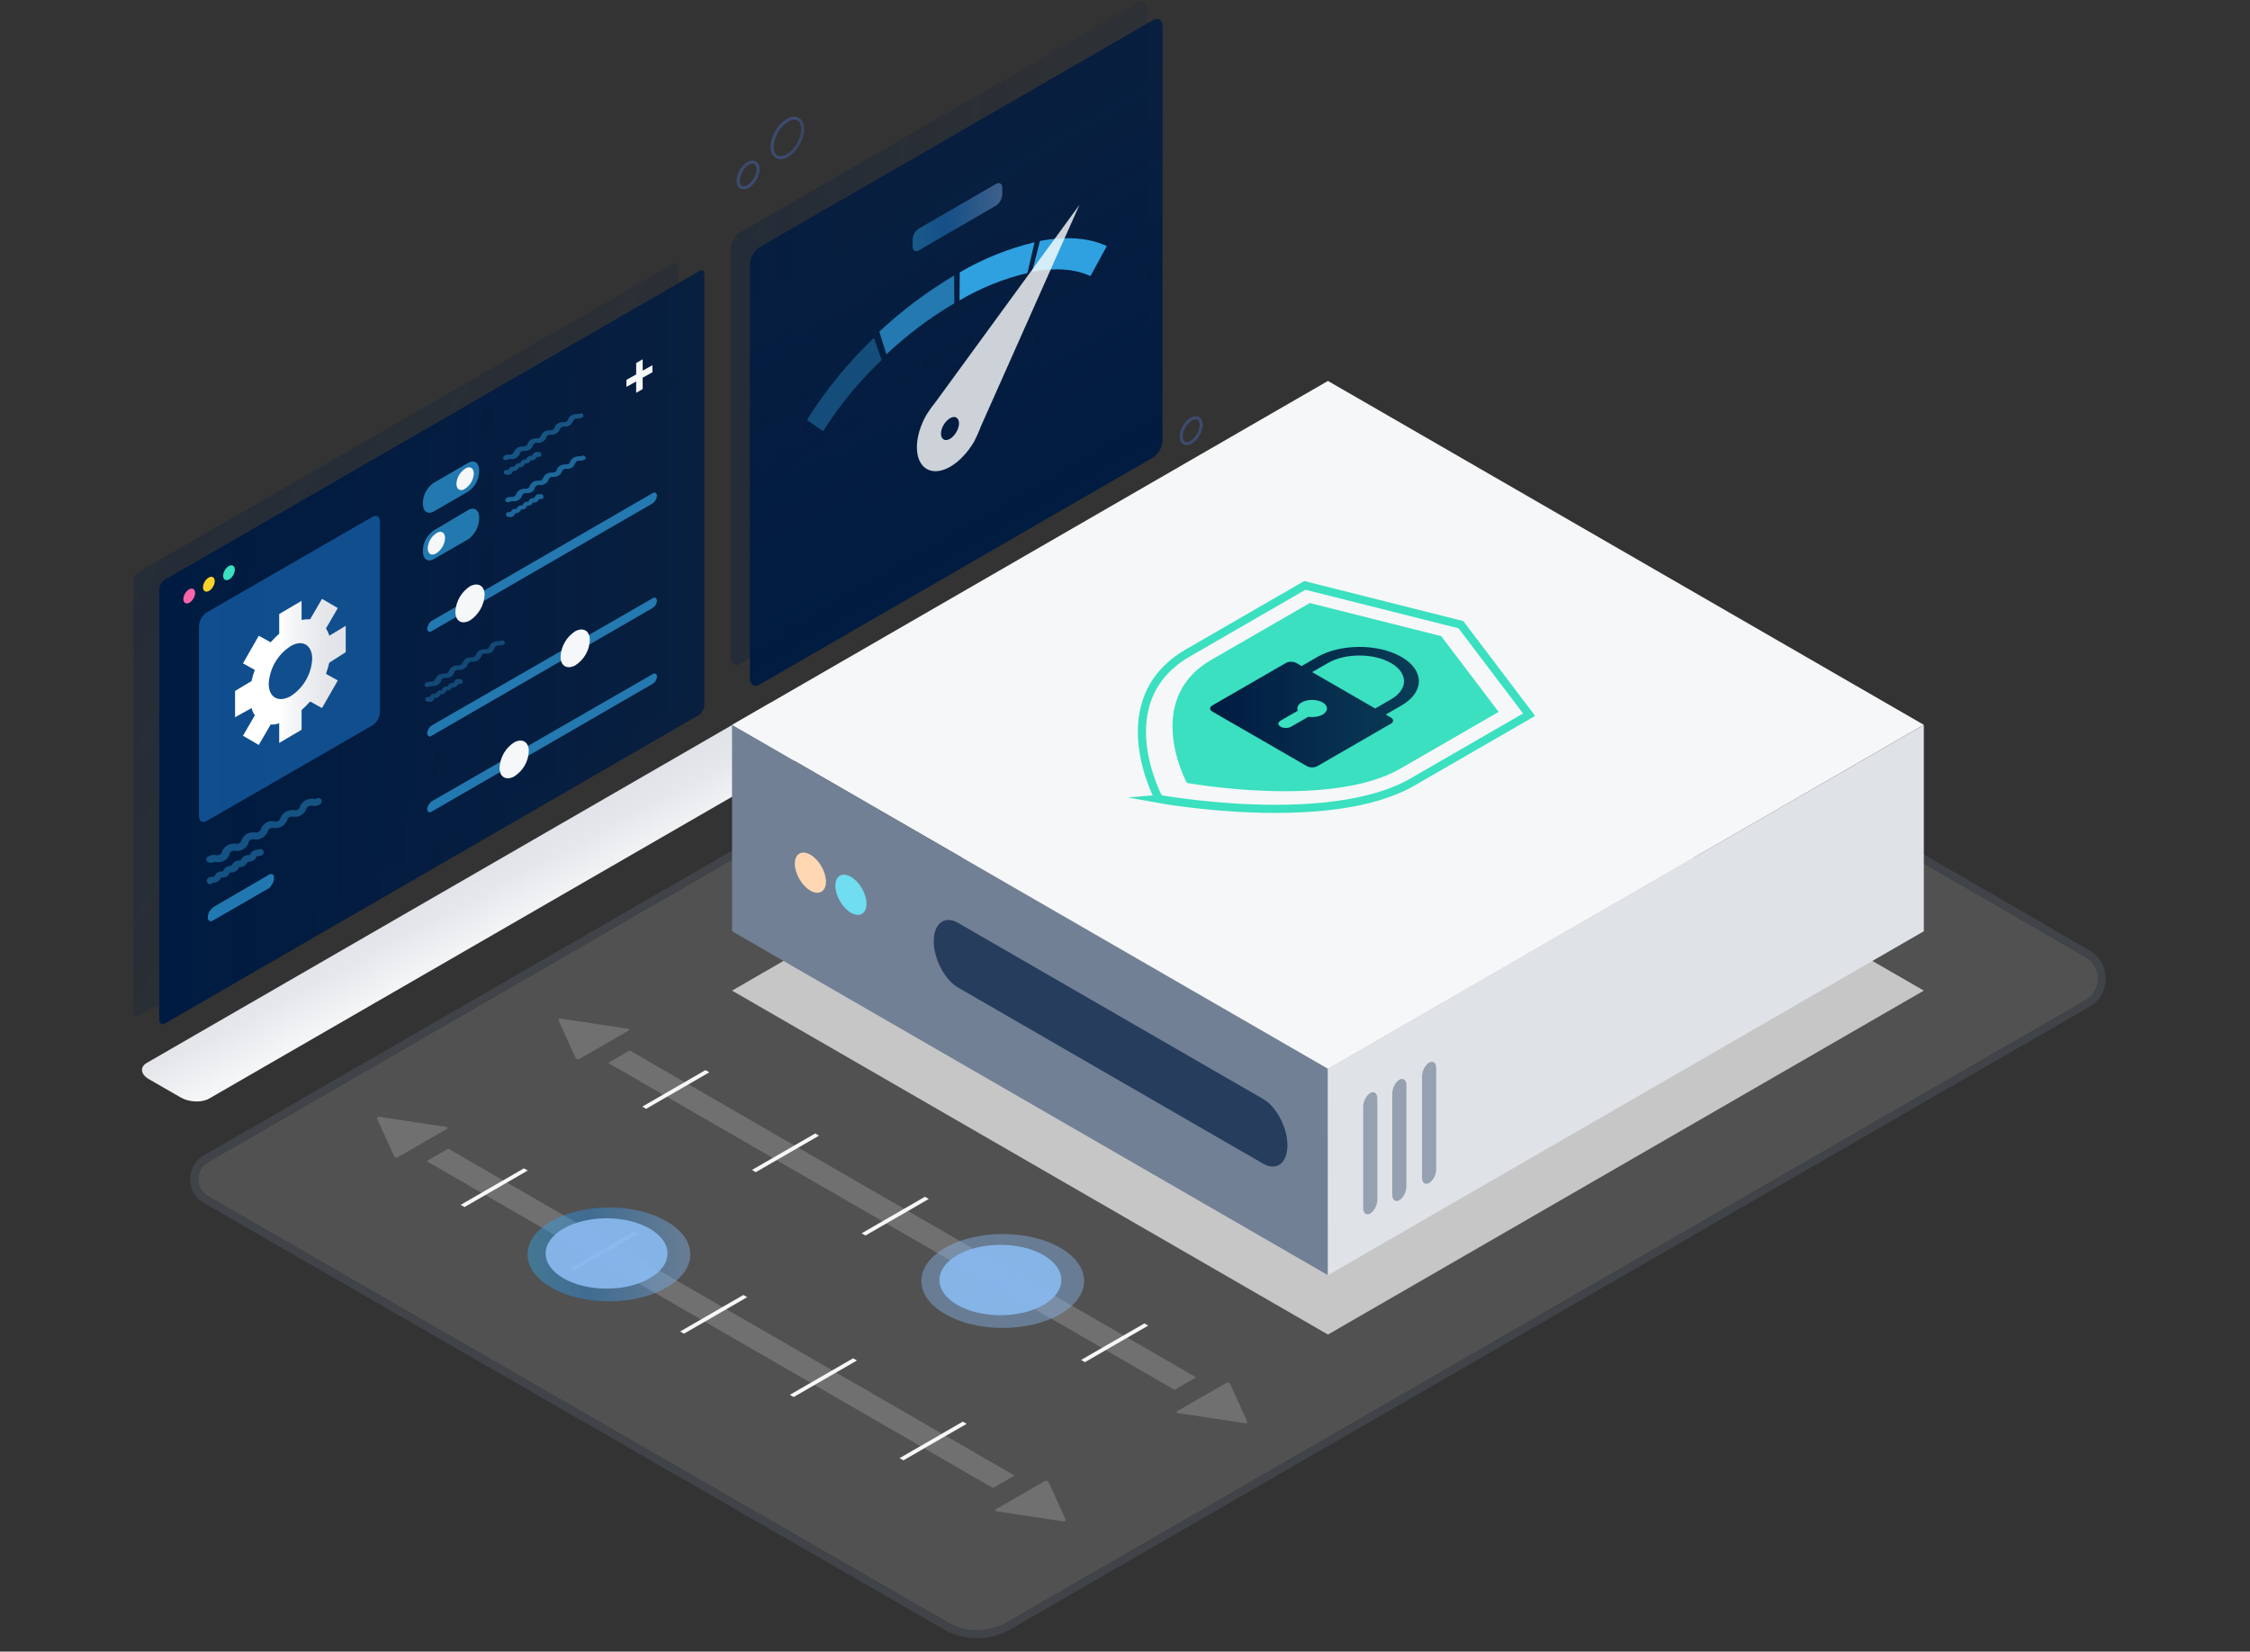 <?xml version="1.0" encoding="UTF-8"?>
<svg xmlns="http://www.w3.org/2000/svg" xmlns:xlink="http://www.w3.org/1999/xlink" id="Layer_1" width="552" height="405.28" viewBox="0 0 552 405.28">
  <rect x="0" y="0" width="552" height="405.28" fill="#333333" stroke="none"/>
  <defs>
    <style>.cls-1{fill:url(#linear-gradient-9);}.cls-1,.cls-2{opacity:.3;}.cls-1,.cls-2,.cls-3,.cls-4,.cls-5,.cls-6{isolation:isolate;}.cls-2{fill:url(#linear-gradient-2);}.cls-7{fill:url(#linear-gradient);}.cls-8,.cls-6{fill:#f6f7f8;}.cls-9{fill:#f965a8;}.cls-10{fill:#ffd7b3;}.cls-11{fill:#fed22c;}.cls-12{fill:#c6c6c6;}.cls-13{fill:#dfe2e7;}.cls-14{fill:#707070;}.cls-15{fill:#70ddf0;}.cls-16{fill:#718095;}.cls-17{fill:#95a0b0;}.cls-18{fill:#263d5d;}.cls-19,.cls-3,.cls-20,.cls-21,.cls-22{fill:#33abec;}.cls-23{fill:#3ae0c0;}.cls-24{fill:#493f98;}.cls-3{opacity:.75;}.cls-4{fill:#fff;}.cls-4,.cls-25{opacity:.8;}.cls-26{stroke:url(#linear-gradient-10);}.cls-26,.cls-27,.cls-28{stroke-miterlimit:10;stroke-width:.75px;}.cls-26,.cls-27,.cls-28,.cls-29{fill:none;}.cls-27{stroke:url(#linear-gradient-12);}.cls-28{stroke:url(#linear-gradient-11);}.cls-20{opacity:.34;}.cls-29{stroke:#3ae0c0;stroke-miterlimit:10;stroke-width:2px;}.cls-30{fill:url(#linear-gradient-3);}.cls-31{fill:url(#linear-gradient-4);}.cls-32{fill:url(#linear-gradient-14);}.cls-32,.cls-33,.cls-34{opacity:.43;}.cls-35{opacity:.2;}.cls-36,.cls-21,.cls-37{opacity:.65;}.cls-38{opacity:.6;}.cls-39{fill:url(#linear-gradient-15);}.cls-40{fill:url(#linear-gradient-13);}.cls-5{fill:#001b41;opacity:.1;}.cls-33{fill:url(#linear-gradient-7);}.cls-34{fill:url(#linear-gradient-5);}.cls-41{fill:url(#linear-gradient-8);}.cls-41,.cls-42,.cls-22{opacity:.93;}.cls-42{fill:url(#linear-gradient-6);}.cls-37{fill:#1a69b7;}</style>
    <linearGradient id="linear-gradient" x1="134.13" y1="-12850.82" x2="114.3" y2="-12813.8" gradientTransform="translate(.14 -12602.65) scale(1 -1)" gradientUnits="userSpaceOnUse">
      <stop offset=".08" stop-color="#fff"></stop>
      <stop offset=".53" stop-color="#f4f5f7"></stop>
      <stop offset=".79" stop-color="#e5e7eb"></stop>
      <stop offset="1" stop-color="#dfe2e7"></stop>
    </linearGradient>
    <linearGradient id="linear-gradient-2" x1="4685.12" y1="-387.69" x2="4866.79" y2="-259.41" gradientTransform="translate(-4217.12 3010.89) rotate(-29.89) skewX(-48.92)" gradientUnits="userSpaceOnUse">
      <stop offset="0" stop-color="#001b41"></stop>
      <stop offset=".78" stop-color="#001b41" stop-opacity=".4"></stop>
    </linearGradient>
    <linearGradient id="linear-gradient-3" x1="39.06" y1="158.83" x2="172.81" y2="158.83" gradientUnits="userSpaceOnUse">
      <stop offset="0" stop-color="#001b41"></stop>
      <stop offset="1" stop-color="#001b41" stop-opacity=".83"></stop>
    </linearGradient>
    <linearGradient id="linear-gradient-4" x1="69.16" y1="-266.15" x2="96.35" y2="-266.15" gradientTransform="translate(-11.46 431.04)" gradientUnits="userSpaceOnUse">
      <stop offset=".4" stop-color="#fff"></stop>
      <stop offset=".53" stop-color="#f4f5f7"></stop>
      <stop offset=".79" stop-color="#e5e7eb"></stop>
      <stop offset="1" stop-color="#dfe2e7"></stop>
    </linearGradient>
    <linearGradient id="linear-gradient-5" x1="-8787.76" y1="-8753" x2="-8763.32" y2="-8753" gradientTransform="translate(13144.46 -3940.38) rotate(-51.79) scale(1.17 .86) skewX(6.05)" gradientUnits="userSpaceOnUse">
      <stop offset="0" stop-color="#33abec"></stop>
      <stop offset=".37" stop-color="#2b90e8"></stop>
      <stop offset="1" stop-color="#87b8ee"></stop>
    </linearGradient>
    <linearGradient id="linear-gradient-6" x1="-8788.06" y1="-8753.7" x2="-8769.76" y2="-8753.7" xlink:href="#linear-gradient-5"></linearGradient>
    <linearGradient id="linear-gradient-7" x1="129.43" y1="307.82" x2="169.34" y2="307.82" gradientTransform="matrix(1, 0, 0, 1, 0, 0)" xlink:href="#linear-gradient-5"></linearGradient>
    <linearGradient id="linear-gradient-8" x1="-8822.41" y1="-8846.97" x2="-8804.11" y2="-8846.97" xlink:href="#linear-gradient-5"></linearGradient>
    <linearGradient id="linear-gradient-9" x1="179.21" y1="81.79" x2="281.48" y2="81.79" gradientTransform="matrix(1, 0, 0, 1, 0, 0)" xlink:href="#linear-gradient-2"></linearGradient>
    <linearGradient id="linear-gradient-10" x1="554.82" y1="-12989.64" x2="549.42" y2="-12986.52" gradientTransform="translate(12691.23 -7766.32) rotate(29.89) scale(1 -1) skewX(29.94)" gradientUnits="userSpaceOnUse">
      <stop offset="0" stop-color="#4a6dc9" stop-opacity=".2"></stop>
      <stop offset="1" stop-color="#4a6dc9" stop-opacity=".4"></stop>
    </linearGradient>
    <linearGradient id="linear-gradient-11" x1="567.19" y1="-12987.37" x2="559.27" y2="-12982.79" gradientTransform="translate(12688.21 -7779.2) rotate(29.89) scale(1 -1) skewX(29.94)" xlink:href="#linear-gradient-10"></linearGradient>
    <linearGradient id="linear-gradient-12" x1="680.22" y1="-13098.62" x2="674.82" y2="-13095.5" gradientTransform="translate(12799.95 -7829.08) rotate(29.89) scale(1 -1) skewX(29.94)" xlink:href="#linear-gradient-10"></linearGradient>
    <linearGradient id="linear-gradient-13" x1="4605.13" y1="-13201.66" x2="4605.13" y2="-13108.73" gradientTransform="translate(2806 -16555.23) rotate(-29.89) scale(1 -1) skewX(48.92)" xlink:href="#linear-gradient-3"></linearGradient>
    <linearGradient id="linear-gradient-14" x1="223.89" y1="53.28" x2="245.89" y2="53.28" gradientTransform="matrix(1, 0, 0, 1, 0, 0)" xlink:href="#linear-gradient-5"></linearGradient>
    <linearGradient id="linear-gradient-15" x1="296.88" y1="173.52" x2="348.1" y2="173.52" xlink:href="#linear-gradient-3"></linearGradient>
  </defs>
  <path class="cls-7" d="m203.64,181.64l-152.36,87.96c-1.79,1.03-4.9.9-6.95-.29l-7.79-4.49c-2.06-1.18-2.28-2.99-.5-4.01l152.34-87.96c1.79-1.03,4.9-.9,6.95.29l7.79,4.49c2.07,1.18,2.29,2.99.51,4.01h0Z"></path>
  <g>
    <path class="cls-2" d="m165.36,173.44L34.14,249.24c-.66.4-1.2,0-1.33-.93v-106.25c0-.27.13-.4.27-.66.1-.2.23-.38.4-.53.13-.13.27-.4.53-.53l131.22-75.67c.66-.4,1.2,0,1.2.93v105.45c.02.23-.03.46-.13.66,0,.27-.13.4-.27.66-.1.2-.23.38-.4.53,0,.21-.1.4-.27.53Z"></path>
    <path class="cls-30" d="m171.61,175.39L40.39,251.19c-.66.4-1.2,0-1.33-.93v-105.59c-.02-.23.03-.46.13-.66,0-.27.13-.4.27-.66.1-.2.23-.38.4-.53.13-.13.27-.4.53-.53l131.22-75.8c.66-.4,1.2,0,1.2.93v105.59c.02.23-.03.46-.13.66,0,.27-.13.4-.27.66-.1.2-.23.38-.4.53,0,.27-.27.4-.4.53Z"></path>
    <ellipse class="cls-9" cx="46.43" cy="146.26" rx="1.99" ry="1.2" transform="translate(-103.45 113.34) rotate(-60)"></ellipse>
    <ellipse class="cls-11" cx="51.24" cy="143.36" rx="1.99" ry="1.2" transform="translate(-98.53 116.06) rotate(-60)"></ellipse>
    <ellipse class="cls-23" cx="56.17" cy="140.54" rx="1.99" ry="1.2" transform="translate(-93.62 118.92) rotate(-60)"></ellipse>
    <g class="cls-36">
      <g class="cls-25">
        <path class="cls-3" d="m51.39,211.69c-.43-.03-.77-.37-.8-.8,0-.28.15-.54.4-.66.59-.39,1.3-.54,1.99-.4.32.09.65.04.93-.13.28-.12.48-.37.53-.66.25-.67.72-1.23,1.33-1.6.61-.33,1.3-.47,1.99-.4.32.09.65.04.93-.13.28-.12.48-.37.53-.66.25-.67.72-1.23,1.33-1.6.61-.33,1.3-.47,1.99-.4.32.09.65.04.93-.13.28-.12.48-.37.53-.66.25-.67.72-1.23,1.33-1.6.6-.36,1.32-.45,1.99-.27.32.09.65.04.93-.13.28-.12.48-.37.53-.66.25-.67.72-1.23,1.33-1.6.61-.33,1.3-.47,1.99-.4.32.09.65.04.93-.13.28-.12.48-.37.53-.66.25-.67.72-1.23,1.33-1.6.61-.33,1.3-.47,1.99-.4.32.09.65.04.93-.13.4-.16.87,0,1.06.4.12.38.02.79-.27,1.06-.59.39-1.3.54-1.99.4-.32-.09-.65-.04-.93.13-.28.12-.48.37-.53.66-.21.62-.63,1.14-1.2,1.46-.59.39-1.3.54-1.99.4-.32-.09-.65-.04-.93.13-.28.12-.48.37-.53.66-.25.67-.72,1.23-1.33,1.6-.61.33-1.3.47-1.99.4-.32-.09-.65-.04-.93.13-.28.12-.48.37-.53.66-.25.67-.72,1.23-1.33,1.6-.59.39-1.3.54-1.99.4-.32-.09-.65-.04-.93.13-.32.14-.52.45-.53.8-.21.62-.63,1.14-1.2,1.46-.59.39-1.3.54-1.99.4-.32-.09-.65-.04-.93.13-.32.14-.52.45-.53.8-.48,1.31-1.82,2.09-3.19,1.86-.32-.09-.65-.04-.93.13h-.8Z"></path>
      </g>
      <g class="cls-25">
        <path class="cls-3" d="m51.66,217.01c-.32,0-.62-.14-.8-.4-.26-.4-.14-.94.26-1.19,0,0,0,0,0,0h0c.36-.21.78-.31,1.2-.27h.27c.14-.43.42-.81.8-1.06.36-.21.78-.31,1.2-.27h.13c.14-.43.42-.81.8-1.06.36-.21.78-.31,1.2-.27l.13-.13c.15-.39.43-.72.8-.93.36-.21.78-.31,1.2-.27l.27-.13c.15-.39.43-.72.8-.93.36-.21.78-.31,1.2-.27l.27-.13c.11-.42.4-.76.8-.93.36-.21.78-.31,1.2-.27.4-.26.94-.14,1.19.26,0,0,0,0,0,0,.24.3.19.73-.11.97-.05.04-.1.07-.15.09h0c-.36.21-.78.31-1.2.27h-.13c-.14.43-.42.81-.8,1.06-.36.21-.78.31-1.2.27l-.27.13c-.15.39-.43.72-.8.93-.36.21-.78.31-1.2.27l-.13.13c-.11.42-.4.76-.8.93-.36.21-.78.31-1.2.27l-.27.13c-.28.83-1.15,1.29-1.99,1.06l-.13.13c-.15.39-.43.72-.8.93-.36.21-.78.31-1.2.27-.27.27-.4.4-.53.4Z"></path>
      </g>
    </g>
    <g class="cls-36">
      <g class="cls-25">
        <path class="cls-3" d="m123.95,112.89c-.29-.02-.51-.25-.53-.53.03-.2.13-.39.27-.53.41-.21.87-.31,1.33-.27.23.02.46-.03.66-.13.16-.15.3-.33.4-.53.19-.44.52-.81.93-1.06.41-.21.87-.31,1.33-.27.23.02.46-.03.66-.13.13-.13.4-.27.4-.53.19-.44.52-.81.93-1.06.41-.21.87-.31,1.33-.27.23.02.46-.03.66-.13.16-.15.3-.33.4-.53.19-.44.52-.81.93-1.06.41-.21.87-.31,1.33-.27.23.02.46-.03.66-.13.13-.13.4-.27.4-.53.15-.47.49-.85.93-1.06.41-.21.87-.31,1.33-.27.23.02.46-.03.66-.13.16-.15.3-.33.4-.53.15-.47.49-.85.93-1.06.41-.21.87-.31,1.33-.27.23.02.46-.03.66-.13.3-.12.64-.01.8.27.1.23.05.49-.13.66-.41.21-.87.31-1.33.27-.23-.02-.46.03-.66.13-.16.15-.3.33-.4.53-.14.43-.42.81-.8,1.06-.41.21-.87.31-1.33.27-.23-.02-.46.03-.66.13-.13.13-.4.27-.4.53-.19.44-.52.81-.93,1.06-.41.21-.87.31-1.33.27-.23-.02-.46.03-.66.13-.16.15-.3.33-.4.53-.15.47-.49.85-.93,1.06-.38.28-.87.37-1.33.27-.23-.02-.46.03-.66.13-.13.13-.4.27-.4.53-.14.43-.42.81-.8,1.06-.41.21-.87.31-1.33.27-.23-.02-.46.03-.66.13-.13.13-.4.27-.4.53-.34.93-1.29,1.48-2.26,1.33-.23-.02-.46.03-.66.13-.21.08-.44.12-.66.13Z"></path>
      </g>
      <g class="cls-25">
        <path class="cls-3" d="m124.22,116.48c-.21,0-.4-.1-.53-.27-.13-.27-.13-.66.13-.8h0c.25-.11.53-.15.8-.13h.13c.1-.27.29-.51.53-.66.25-.11.53-.15.8-.13h.13c.1-.27.29-.51.53-.66.23-.17.53-.22.8-.13l.13-.13c.1-.27.29-.51.53-.66.23-.17.53-.22.8-.13l.13-.13c.1-.27.29-.51.53-.66.25-.11.53-.15.8-.13l.13-.13c.1-.27.29-.51.53-.66.23-.17.53-.22.8-.13.3-.12.64-.01.8.27.16.26.1.6-.13.8h0c-.25.11-.53.15-.8.13h-.13c-.1.27-.29.51-.53.66-.23.17-.53.22-.8.13h-.13c-.1.27-.29.51-.53.66-.25.11-.53.15-.8.13l-.13.13c-.1.27-.29.51-.53.66-.25.11-.53.15-.8.13l-.13.13c-.23.52-.76.84-1.33.8l-.13.13c-.1.27-.29.51-.53.66-.23.17-.53.22-.8.13h-.27Z"></path>
      </g>
    </g>
    <g class="cls-36">
      <g class="cls-25">
        <path class="cls-19" d="m124.48,123.26c-.29-.02-.51-.25-.53-.53.03-.2.13-.39.27-.53.41-.21.87-.31,1.33-.27.23.02.46-.03.66-.13.16-.15.3-.33.4-.53.19-.44.52-.81.93-1.06.41-.21.87-.31,1.33-.27.23.02.46-.03.66-.13.13-.13.4-.27.4-.53.19-.44.52-.81.93-1.06.41-.21.87-.31,1.33-.27.23.02.46-.03.66-.13.16-.15.3-.33.4-.53.19-.44.52-.81.93-1.06.41-.21.87-.31,1.33-.27.23.02.46-.03.66-.13.13-.13.4-.27.4-.53.15-.47.49-.85.93-1.06.41-.21.87-.31,1.33-.27.23.02.46-.03.66-.13.16-.15.3-.33.4-.53.15-.47.49-.85.93-1.06.41-.21.87-.31,1.33-.27.23.02.46-.03.66-.13.3-.12.64-.01.8.27.1.23.05.49-.13.66-.41.21-.87.31-1.33.27-.23-.02-.46.03-.66.13-.16.15-.3.33-.4.53-.14.43-.42.81-.8,1.06-.41.21-.87.31-1.33.27-.23-.02-.46.03-.66.13-.13.13-.4.27-.4.53-.19.44-.52.81-.93,1.06-.41.21-.87.31-1.33.27-.23-.02-.46.03-.66.13-.16.15-.3.33-.4.53-.15.47-.49.85-.93,1.06-.38.28-.87.37-1.33.27-.23-.02-.46.03-.66.13-.13.13-.4.27-.4.53-.14.43-.42.81-.8,1.06-.41.21-.87.31-1.33.27-.23-.02-.46.03-.66.13-.13.13-.4.27-.4.53-.34.93-1.29,1.48-2.26,1.33-.23-.02-.46.03-.66.13-.21.09-.44.13-.66.13Z"></path>
      </g>
      <g class="cls-25">
        <path class="cls-19" d="m124.75,126.85c-.21,0-.4-.1-.53-.27-.13-.27-.13-.66.13-.8h0c.25-.11.53-.15.8-.13h.13c.1-.27.29-.51.53-.66.25-.11.53-.15.8-.13h.13c.1-.27.29-.51.53-.66.23-.17.53-.22.8-.13l.13-.13c.1-.27.29-.51.53-.66.23-.17.53-.22.8-.13l.13-.13c.1-.27.29-.51.53-.66.25-.11.53-.15.8-.13l.13-.13c.1-.27.29-.51.53-.66.23-.17.53-.22.8-.13.3-.12.64-.01.8.27.16.26.1.6-.13.8h0c-.25.11-.53.15-.8.13h-.13c-.1.27-.29.51-.53.66-.23.17-.53.22-.8.13h-.13c-.1.27-.29.51-.53.66-.25.11-.53.15-.8.13l-.13.13c-.1.27-.29.51-.53.66-.25.11-.53.15-.8.13l-.13.13c-.23.52-.76.84-1.33.8l-.13.13c-.1.27-.29.51-.53.66-.23.17-.53.22-.8.13h-.27Z"></path>
      </g>
    </g>
    <g class="cls-38">
      <g class="cls-25">
        <path class="cls-21" d="m104.67,168.61c-.29-.02-.51-.25-.53-.53.03-.2.13-.39.27-.53.41-.21.87-.31,1.33-.27.23.02.46-.03.66-.13.16-.15.3-.33.4-.53.19-.44.52-.81.93-1.06.41-.21.87-.31,1.33-.27.23.02.46-.03.66-.13.13-.13.4-.27.4-.53.19-.44.52-.81.93-1.06.41-.21.87-.31,1.33-.27.23.02.46-.03.66-.13.16-.15.3-.33.4-.53.19-.44.52-.81.93-1.06.41-.21.87-.31,1.33-.27.23.02.46-.03.66-.13.13-.13.4-.27.4-.53.15-.47.49-.85.93-1.06.41-.21.87-.31,1.33-.27.23.02.46-.03.66-.13.16-.15.3-.33.4-.53.15-.47.49-.85.93-1.06.41-.21.87-.31,1.33-.27.23.02.46-.03.66-.13.3-.12.64-.01.8.27.1.23.05.49-.13.66-.41.21-.87.31-1.33.27-.23-.02-.46.03-.66.13-.16.15-.3.33-.4.53-.14.43-.42.81-.8,1.06-.41.21-.87.31-1.33.27-.23-.02-.46.03-.66.13-.13.13-.4.27-.4.53-.19.44-.52.81-.93,1.06-.41.21-.87.31-1.33.27-.23-.02-.46.03-.66.13-.16.15-.3.33-.4.53-.15.47-.49.85-.93,1.06-.38.28-.87.37-1.33.27-.23-.02-.46.03-.66.13-.13.13-.4.27-.4.53-.14.43-.42.81-.8,1.06-.41.21-.87.31-1.33.27-.23-.02-.46.03-.66.13-.13.13-.4.27-.4.53-.34.93-1.29,1.48-2.26,1.33-.23-.02-.46.03-.66.13-.21.09-.44.13-.66.13Z"></path>
      </g>
      <g class="cls-25">
        <path class="cls-21" d="m104.94,172.2c-.21,0-.4-.1-.53-.27-.13-.27-.13-.66.13-.8h0c.25-.11.53-.15.8-.13h.13c.1-.27.29-.51.53-.66.25-.11.53-.15.8-.13h.13c.1-.27.29-.51.53-.66.23-.17.53-.22.8-.13l.13-.13c.1-.27.29-.51.53-.66.23-.17.53-.22.8-.13l.13-.13c.1-.27.29-.51.53-.66.25-.11.53-.15.8-.13l.13-.13c.1-.27.29-.51.53-.66.23-.17.53-.22.8-.13.3-.12.64-.01.8.27.16.26.1.6-.13.8h0c-.25.11-.53.15-.8.13h-.13c-.1.27-.29.51-.53.66-.23.17-.53.22-.8.13h-.13c-.1.27-.29.51-.53.66-.25.11-.53.15-.8.13l-.13.13c-.1.27-.29.51-.53.66-.25.11-.53.15-.8.13l-.13.13c-.23.52-.76.84-1.33.8l-.13.13c-.1.27-.29.51-.53.66-.23.17-.53.22-.8.13h-.27Z"></path>
      </g>
    </g>
    <path class="cls-21" d="m66.02,217.94l-13.83,7.98c-.66.4-1.33,0-1.2-.93h0c-.03-.23.01-.47.13-.66,0-.25.1-.48.27-.66.1-.2.23-.38.4-.53l.53-.53,13.7-7.98c.66-.4,1.33,0,1.2.93h0c.03.23-.01.47-.13.66,0,.27-.13.4-.27.66s-.27.4-.4.66l-.4.4Z"></path>
    <path class="cls-37" d="m91.44,177.96l-40.85,23.57c-.97.48-1.78,0-1.78-1.29v-46.5c.05-1.34.7-2.59,1.78-3.39l40.85-23.57c.97-.48,1.78,0,1.78,1.29v46.5c0,1.35-.67,2.61-1.78,3.39Z"></path>
    <path class="cls-31" d="m71.26,170.86c-2.91,1.61-5.33.32-5.33-3.07.2-3.74,2.18-7.17,5.33-9.2,2.91-1.78,5.33-.32,5.33,3.07-.17,3.75-2.16,7.19-5.33,9.2Zm13.56-10.82v-6.46l-4.04,2.42c-.17-.63-.44-1.23-.81-1.78l2.91-5.01-3.88-2.26-2.91,5.01c-.7-.02-1.41.03-2.1.16v-4.68l-5.49,3.23v4.84c-.74.66-1.44,1.36-2.1,2.1l-2.91-1.61-3.88,6.78,2.91,1.61c-.34.89-.61,1.81-.81,2.74l-4.04,2.42v6.46l4.04-2.26c.17.63.44,1.23.81,1.78l-2.91,5.01,3.88,2.26,2.91-5.01c.71.05,1.43-.06,2.1-.32v4.84l5.49-3.23v-4.84c.74-.66,1.44-1.36,2.1-2.1l2.91,1.61,3.88-6.78-2.91-1.61c.32-.9.59-1.82.81-2.74l4.04-2.58Z"></path>
    <path class="cls-21" d="m114.91,132.3l-8.51,4.92c-1.46.8-2.66,0-2.66-1.99h0c.01-2.02,1.01-3.9,2.66-5.05l8.51-5.05c1.46-.8,2.66,0,2.66,1.99h0c-.04,2.05-1.02,3.96-2.66,5.19Z"></path>
    <path class="cls-6" d="m109.19,132.04c0-1.33-.93-1.99-2.13-1.2-1.26.83-2.05,2.21-2.13,3.72,0,1.33.93,1.99,2.13,1.2,1.26-.83,2.05-2.21,2.13-3.72Z"></path>
    <path class="cls-21" d="m114.91,120.6l-8.51,4.92c-1.46.8-2.66,0-2.66-1.99h0c.01-2.02,1.01-3.9,2.66-5.05l8.51-4.92c1.46-.8,2.66,0,2.66,1.99h0c-.01,2.02-1.01,3.9-2.66,5.05Z"></path>
    <path class="cls-6" d="m116.24,116.21c0-1.33-.93-1.99-2.13-1.2-1.26.83-2.05,2.21-2.13,3.72,0,1.33.93,1.99,2.13,1.2,1.26-.83,2.05-2.21,2.13-3.72Z"></path>
    <path class="cls-21" d="m160.12,123.52l-54.26,31.38c-.53.4-1.06,0-1.06-.66.08-.74.46-1.42,1.06-1.86l54.26-31.38c.53-.4,1.06,0,1.06.66-.08.74-.46,1.42-1.06,1.86Z"></path>
    <path class="cls-6" d="m118.9,146c0-2.26-1.6-3.19-3.59-2.13-2.13,1.38-3.47,3.71-3.59,6.25,0,2.39,1.6,3.19,3.59,2.13,2.11-1.41,3.44-3.72,3.59-6.25Z"></path>
    <path class="cls-21" d="m160.12,149.19l-54.26,31.38c-.53.4-1.06,0-1.06-.66.08-.74.46-1.42,1.06-1.86l54.26-31.25c.53-.4,1.06,0,1.06.66-.05.72-.45,1.36-1.06,1.73Z"></path>
    <path class="cls-6" d="m144.7,157.04c0-2.26-1.6-3.19-3.59-2.13-2.13,1.38-3.47,3.71-3.59,6.25,0,2.26,1.6,3.19,3.59,2.13,2.16-1.36,3.51-3.7,3.59-6.25Z"></path>
    <path class="cls-6" d="m157.67,95.47l-1.6.93v-2.79l-2.39,1.33v-1.73l2.39-1.33v-2.79l1.6-.93v2.79l2.39-1.33v1.73s-2.39,1.33-2.39,1.33v2.79Z"></path>
    <path class="cls-21" d="m160.12,167.81l-54.26,31.38c-.53.4-1.06,0-1.06-.66.08-.74.46-1.42,1.06-1.86l54.26-31.25c.53-.4,1.06,0,1.06.66-.05.72-.45,1.36-1.06,1.73Z"></path>
    <path class="cls-6" d="m129.73,184.3c0-2.26-1.6-3.19-3.59-2.13-2.13,1.38-3.47,3.71-3.59,6.25,0,2.26,1.6,3.19,3.59,2.13,2.16-1.36,3.51-3.7,3.59-6.25Z"></path>
  </g>
  <g>
    <g class="cls-35">
      <path class="cls-16" d="m239.72,402.02c-2.88,0-5.71-.76-8.2-2.2l-181.49-104.59c-3.24-1.86-4.35-5.98-2.5-9.22,0,0,0,0,0-.01.6-1.03,1.46-1.89,2.49-2.49l263.52-152.07c7.24-4.17,16.14-4.17,23.38,0l175.71,101.77c3.82,2.21,5.13,7.11,2.91,10.93-.7,1.21-1.7,2.21-2.91,2.91l-264.71,152.76c-2.5,1.44-5.33,2.2-8.21,2.2Zm85.52-271.78c-3.78,0-7.49.98-10.77,2.86L51.05,285.2c-.75.42-1.36,1.04-1.78,1.78-1.32,2.3-.53,5.23,1.77,6.55h0s181.49,104.59,181.49,104.59c4.48,2.59,10,2.59,14.47,0l264.68-152.7c2.91-1.67,3.91-5.39,2.24-8.29-.54-.93-1.31-1.71-2.24-2.24l-175.71-101.74c-3.26-1.89-6.95-2.89-10.72-2.91Z"></path>
      <ellipse class="cls-16" cx="159.85" cy="224.35" rx="4.49" ry="2.58"></ellipse>
      <path class="cls-12" d="m325.25,130.24c-3.78,0-7.49.98-10.77,2.86L51.05,285.2c-.75.42-1.36,1.04-1.78,1.78-1.32,2.3-.53,5.23,1.77,6.55h0s181.49,104.59,181.49,104.59c4.48,2.59,10,2.59,14.47,0l264.68-152.7c2.91-1.67,3.91-5.39,2.24-8.29-.54-.93-1.31-1.71-2.24-2.24l-175.71-101.74c-3.26-1.89-6.95-2.89-10.72-2.91Z"></path>
    </g>
    <g>
      <g>
        <polygon class="cls-14" points="288.15 341.05 149.2 260.83 154.5 257.77 293.45 337.99 288.15 341.05"></polygon>
        <polygon class="cls-8" points="158.51 272.1 157.57 271.56 173.08 262.6 174.02 263.14 158.51 272.1"></polygon>
        <polygon class="cls-8" points="185.42 287.64 184.48 287.1 200 278.14 200.94 278.68 185.42 287.64"></polygon>
        <polygon class="cls-8" points="212.34 303.18 211.4 302.64 226.91 293.68 227.86 294.22 212.34 303.18"></polygon>
        <polygon class="cls-24" points="239.26 318.72 238.32 318.18 253.83 309.22 254.77 309.76 239.26 318.72"></polygon>
        <polygon class="cls-8" points="266.17 334.26 265.23 333.72 280.75 324.76 281.69 325.3 266.17 334.26"></polygon>
        <ellipse class="cls-34" cx="246.01" cy="314.34" rx="19.96" ry="11.52"></ellipse>
        <ellipse class="cls-42" cx="245.43" cy="314.11" rx="14.95" ry="8.63"></ellipse>
      </g>
      <path class="cls-14" d="m148.84,256l-1.39.8-5.27,3.04c-.38.22-.84.07-1.02-.33l-1.69-3.74-.66-1.46-1.69-3.74c-.18-.4.03-.68.46-.61l7.42,1.12,1.58.24,7.42,1.12c.44.07.48.3.1.52l-5.27,3.04Z"></path>
      <path class="cls-14" d="m294.17,343.2l1.39-.8,5.27-3.04c.38-.22.84-.07,1.02.33l1.69,3.74.66,1.46,1.69,3.74c.18.4-.03.68-.46.61l-7.42-1.12-1.58-.24-7.42-1.12c-.44-.07-.48-.3-.1-.52l5.27-3.04Z"></path>
    </g>
    <g>
      <g>
        <polygon class="cls-14" points="243.61 365.14 104.66 284.93 109.96 281.87 248.9 362.09 243.61 365.14"></polygon>
        <polygon class="cls-8" points="113.96 296.2 113.02 295.66 128.54 286.7 129.48 287.24 113.96 296.2"></polygon>
        <polygon class="cls-8" points="140.88 311.74 139.94 311.2 155.45 302.24 156.39 302.78 140.88 311.74"></polygon>
        <polygon class="cls-8" points="167.8 327.28 166.86 326.74 182.37 317.78 183.31 318.32 167.8 327.28"></polygon>
        <polygon class="cls-8" points="194.71 342.82 193.77 342.28 209.29 333.32 210.23 333.86 194.71 342.82"></polygon>
        <polygon class="cls-8" points="221.63 358.36 220.69 357.82 236.21 348.86 237.15 349.4 221.63 358.36"></polygon>
        <ellipse class="cls-33" cx="149.39" cy="307.82" rx="19.96" ry="11.52"></ellipse>
        <ellipse class="cls-41" cx="148.81" cy="307.59" rx="14.95" ry="8.63"></ellipse>
      </g>
      <path class="cls-14" d="m104.3,280.1l-1.39.8-5.27,3.04c-.38.22-.84.07-1.02-.33l-1.69-3.74-.66-1.46-1.69-3.74c-.18-.4.03-.68.46-.61l7.42,1.12,1.58.24,7.42,1.12c.44.07.48.3.1.52l-5.27,3.04Z"></path>
      <path class="cls-14" d="m249.63,367.3l1.39-.8,5.27-3.04c.38-.22.84-.07,1.02.33l1.69,3.74.66,1.46,1.69,3.74c.18.4-.03.68-.46.61l-7.42-1.12-1.58-.24-7.42-1.12c-.44-.07-.48-.3-.1-.52l5.27-3.04Z"></path>
    </g>
  </g>
  <g>
    <polygon class="cls-12" points="325.79 327.49 179.6 243.09 325.79 158.69 471.98 243.09 325.79 327.49"></polygon>
    <polygon class="cls-8" points="325.79 262.28 179.6 177.88 325.79 93.48 471.98 177.87 325.79 262.28"></polygon>
    <polygon class="cls-16" points="325.79 312.92 179.6 228.52 179.59 177.88 325.78 262.28 325.79 312.92"></polygon>
    <polygon class="cls-13" points="325.79 312.92 471.98 228.52 471.98 177.88 325.78 262.28 325.79 312.92"></polygon>
    <path class="cls-18" d="m309.9,285.56l-74.87-43.23c-3.27-1.89-5.95-7-5.95-11.37h0c0-4.36,2.68-6.39,5.95-4.5l74.87,43.23c3.27,1.89,5.95,7,5.95,11.37h0c0,4.36-2.68,6.39-5.95,4.5Z"></path>
    <path class="cls-17" d="m336.17,297.77h0c-.95.55-1.73-.04-1.73-1.31v-24.92c0-1.27.78-2.76,1.73-3.31h0c.95-.55,1.73.04,1.73,1.31v24.92c0,1.27-.78,2.76-1.73,3.31Z"></path>
    <path class="cls-17" d="m343.3,294.51h0c-.95.55-1.73-.04-1.73-1.31v-24.92c0-1.27.78-2.76,1.73-3.31h0c.95-.55,1.73.04,1.73,1.31v24.92c0,1.27-.78,2.76-1.73,3.31Z"></path>
    <path class="cls-17" d="m350.61,290.3h0c-.95.55-1.73-.04-1.73-1.31v-24.92c0-1.27.78-2.76,1.73-3.31h0c.95-.55,1.73.04,1.73,1.31v24.92c0,1.27-.78,2.76-1.73,3.31Z"></path>
    <ellipse class="cls-10" cx="198.82" cy="214.15" rx="3.12" ry="5.4" transform="translate(-80.44 128.1) rotate(-30)"></ellipse>
    <ellipse class="cls-15" cx="208.77" cy="219.57" rx="3.12" ry="5.4" transform="translate(-81.82 133.8) rotate(-30)"></ellipse>
  </g>
  <g>
    <path class="cls-1" d="m279.23,106.5l-97.75,56.43c-1.25.72-2.27-.05-2.27-1.7V61.42c.03-1.72.87-3.33,2.27-4.34L279.22.65c1.25-.72,2.27.05,2.27,1.7v99.81c-.02,1.72-.86,3.33-2.26,4.34Z"></path>
    <ellipse class="cls-26" cx="183.54" cy="42.93" rx="3.47" ry="2" transform="translate(54.59 180.41) rotate(-60)"></ellipse>
    <ellipse class="cls-28" cx="193.18" cy="33.86" rx="5.31" ry="3.06" transform="translate(67.27 184.22) rotate(-60)"></ellipse>
    <ellipse class="cls-27" cx="292.24" cy="105.7" rx="3.47" ry="2" transform="translate(54.58 305.93) rotate(-60)"></ellipse>
    <path class="cls-40" d="m282.96,112.21l-96.73,55.83c-1.24.72-2.25-.05-2.25-1.7v-101.31c.03-1.71.86-3.3,2.25-4.3L282.96,4.89c1.24-.71,2.25.05,2.25,1.7v101.31c-.02,1.71-.86,3.31-2.25,4.31Z"></path>
    <g>
      <path class="cls-20" d="m201.93,105.82l-3.97-2.78c4.63-7.36,10.15-14.12,16.44-20.12l1.92,5.41c-5.5,5.21-10.34,11.09-14.39,17.49Z"></path>
      <path class="cls-21" d="m217.46,86.93l-1.74-5.54c5.6-5.25,11.76-9.87,18.36-13.78l.05,6.81c-5.99,3.55-11.58,7.74-16.66,12.51Z"></path>
      <path class="cls-22" d="m252.05,67c-5.85,1.4-11.47,3.66-16.65,6.71l.06-6.88c5.72-3.35,11.9-5.83,18.35-7.38l-1.75,7.55Z"></path>
      <path class="cls-22" d="m267.52,67.75c-3.7-1.75-8.62-2.13-14.31-1.05l1.92-7.57c6.44-1.22,12.11-.78,16.41,1.26l-4.02,7.36Z"></path>
      <polygon class="cls-5" points="201.58 106.35 200.62 107.93 196.62 105.2 197.59 103.62 201.58 106.35"></polygon>
      <polygon class="cls-5" points="268.03 67.99 268.99 68.45 272.99 61.11 272.02 60.65 268.03 67.99"></polygon>
      <path class="cls-32" d="m225.36,56.12l19.06-11.03c.8-.46,1.47,0,1.47,1.1v1.43c-.02,1.11-.56,2.14-1.47,2.79l-19.06,11.06c-.8.47-1.47,0-1.47-1.1v-1.46c.02-1.11.56-2.14,1.47-2.79Z"></path>
      <path class="cls-4" d="m229.74,98.38c-.86,1.05-1.65,2.15-2.38,3.29-3.22,5.54-3.22,11.55,0,13.41s8.32-1.13,11.6-6.67c.63-1.21,1.19-2.46,1.66-3.73l24.2-54.4-35.08,48.09Zm4.88,7.66c-.86,1.49-2.26,2.3-3.12,1.8s-.86-2.12,0-3.57c.86-1.45,2.27-2.3,3.13-1.8s.87,2.07-.01,3.57Z"></path>
    </g>
  </g>
  <path class="cls-29" d="m284.34,196.06s-13.15-24.15,7.14-35.87l28.65-16.54,38.28,9.64,16.73,22.09-28.65,16.54c-20.36,11.76-62.16,4.14-62.16,4.14Z"></path>
  <path class="cls-23" d="m291.18,192.12s-11.07-20.34,6.02-30.21l24.13-13.93,32.24,8.12,14.09,18.6-24.13,13.93c-17.15,9.9-52.35,3.49-52.35,3.49Z"></path>
  <path class="cls-39" d="m297.41,174.6l23.21,13.4c.71.41,1.87.41,2.58,0l18.05-10.42c.71-.41.71-1.08,0-1.49l-1.29-.74,3.87-2.23c5.69-3.28,5.69-8.63,0-11.91-5.69-3.28-14.94-3.28-20.63,0l-3.87,2.23-1.29-.74c-.71-.41-1.87-.41-2.58,0l-18.05,10.42c-.71.41-.71,1.08,0,1.49Zm39.97-.74l-15.47-8.93,3.87-2.23c4.27-2.46,11.21-2.46,15.47,0,4.27,2.46,4.27,6.47,0,8.93l-3.87,2.23Zm-23.21,2.98l4.23-2.44c-.32-.7-.02-1.48.93-2.03,1.42-.82,3.73-.82,5.16,0,1.42.82,1.42,2.16,0,2.98-.95.55-2.3.72-3.51.54l-4.23,2.44c-.71.41-1.87.41-2.58,0-.71-.41-.71-1.08,0-1.49Z"></path>
</svg>